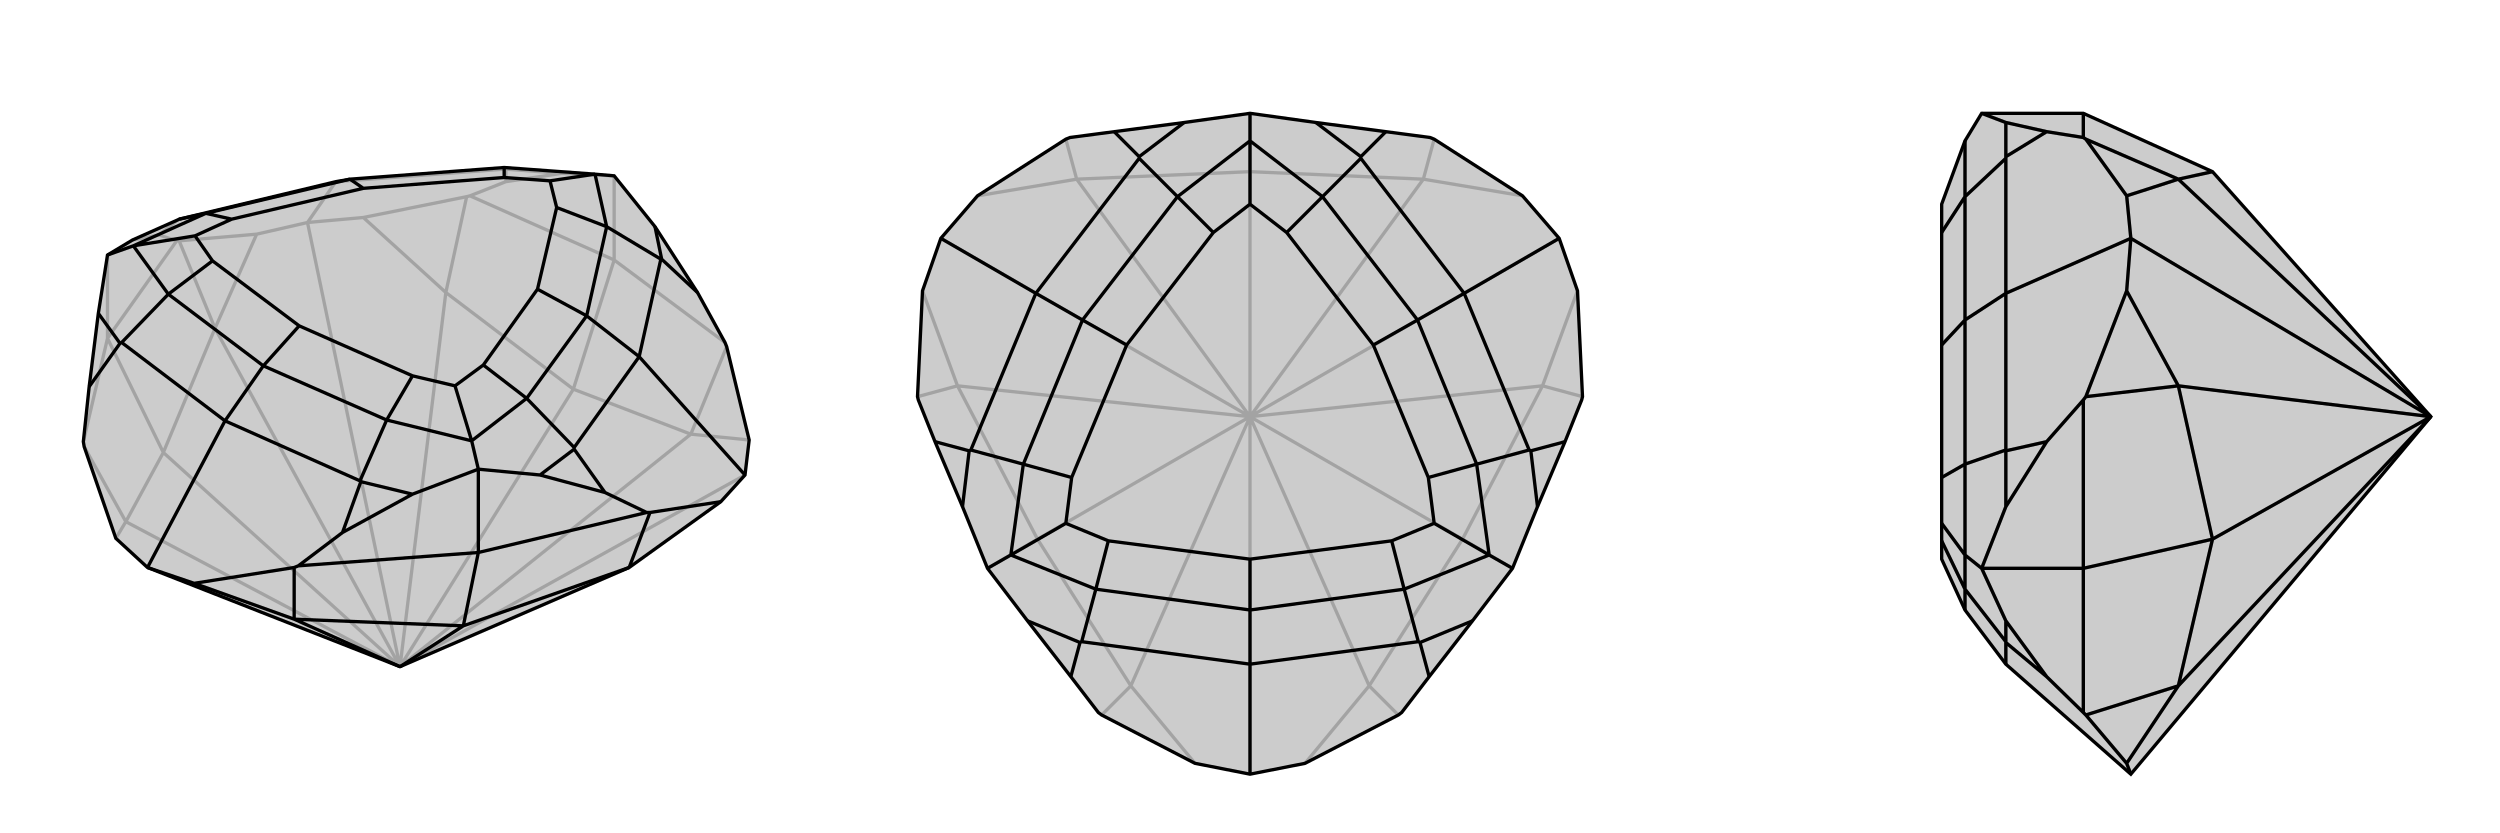 <svg xmlns="http://www.w3.org/2000/svg" viewBox="0 0 3000 1000">
    <g stroke="currentColor" stroke-width="4" fill="none" transform="translate(-20 -40)">
        <path fill="currentColor" stroke="none" fill-opacity=".2" d="M500,840L197,721L159,686L121,576L120,570L127,504L138,416L149,346L179,328L233,304L235,303L423,258L440,255L625,241L734,249L757,251L806,312L857,391L890,451L892,456L919,568L914,610L885,642L775,721z" />
<path stroke-opacity=".2" d="M757,352L757,251M149,446L149,346M757,352L890,451M849,561L892,456M757,352L584,275M555,391L580,276M757,352L708,507M149,446L232,329M278,434L235,329M149,446L120,570M171,666L121,576M149,446L216,583M849,561L919,568M500,840L914,610M555,391L456,301M278,434L328,321M500,840L389,307M171,666L159,686M849,561L708,507M849,561L500,840M555,391L708,507M555,391L500,840M500,840L708,507M278,434L216,583M278,434L500,840M171,666L216,583M171,666L500,840M500,840L216,583M211,322L179,328M627,258L694,248M232,329L211,322M235,329L328,321M232,329L235,329M328,321L389,307M211,322L233,304M584,275L627,258M580,276L456,301M584,275L580,276M456,301L389,307M627,258L627,243M389,307L423,258M757,251L694,248M694,248L627,243M627,243L625,243M423,258L625,243M625,243L625,241" />
<path d="M500,840L197,721L159,686L121,576L120,570L127,504L138,416L149,346L179,328L233,304L235,303L423,258L440,255L625,241L734,249L757,251L806,312L857,391L890,451L892,456L919,568L914,610L885,642L775,721z" />
<path d="M594,703L594,603M594,703L378,719M373,783L373,721M594,703L796,655M775,721L800,655M594,703L576,791M373,783L253,740M373,783L576,791M373,783L500,840M775,721L576,791M500,840L576,791M746,631L668,610M431,679L515,633M857,391L814,351M796,655L746,631M800,655L885,642M796,655L800,655M746,631L709,579M914,610L787,468M378,719L431,679M373,721L253,740M378,719L373,721M253,740L197,721M431,679L453,618M127,504L164,452M197,721L290,545M806,312L814,351M814,351L813,351M668,610L594,603M668,610L709,579M709,579L709,577M594,603L515,633M515,633L453,618M453,618L452,617M594,603L586,569M138,416L164,452M164,452L166,451M149,346L180,335M813,351L787,468M813,351L748,312M787,468L709,577M709,577L652,518M787,468L724,419M452,617L290,545M452,617L484,544M290,545L166,451M166,451L222,393M290,545L336,479M235,303L267,296M748,312L734,249M586,569L652,518M586,569L484,544M586,569L566,503M222,393L180,335M180,335L267,296M180,335L254,323M734,249L680,257M748,312L724,419M748,312L688,289M652,518L724,419M652,518L600,478M724,419L665,387M484,544L336,479M484,544L515,491M222,393L336,479M222,393L275,353M336,479L379,431M267,296L440,255M267,296L298,303M625,241L625,253M440,255L456,266M680,257L688,289M566,503L600,478M566,503L515,491M254,323L275,353M254,323L298,303M680,257L625,253M688,289L665,387M600,478L665,387M515,491L379,431M275,353L379,431M298,303L456,266M625,253L456,266" />
    </g>
    <g stroke="currentColor" stroke-width="4" fill="none" transform="translate(1000 0)">
        <path fill="currentColor" stroke="none" fill-opacity=".2" d="M721,167L827,235L871,286L893,349L899,476L898,480L878,530L845,608L815,682L767,745L715,812L682,855L678,858L566,916L500,929L434,916L322,858L318,855L285,812L233,745L185,682L155,608L122,530L102,480L101,476L107,349L129,286L173,235L279,167L284,165L337,158L421,147L500,136L579,147L663,158L716,165z" />
<path stroke-opacity=".2" d="M643,823L678,858M851,463L899,476M815,682L755,647M708,215L721,167M292,215L279,167M500,136L500,206M149,463L101,476M357,823L322,858M185,682L245,647M643,823L566,916M851,463L893,349M708,215L827,235M500,500L871,286M292,215L173,235M149,463L107,349M500,500L129,286M357,823L434,916M500,500L500,929M643,823L755,647M643,823L500,500M851,463L755,647M851,463L500,500M500,500L755,647M708,215L500,206M708,215L500,500M292,215L500,206M292,215L500,500M500,500L500,206M149,463L245,647M149,463L500,500M357,823L245,647M357,823L500,500M500,500L245,647" />
<path d="M721,167L827,235L871,286L893,349L899,476L898,480L878,530L845,608L815,682L767,745L715,812L682,855L678,858L566,916L500,929L434,916L322,858L318,855L285,812L233,745L185,682L155,608L122,530L102,480L101,476L107,349L129,286L173,235L279,167L284,165L337,158L421,147L500,136L579,147L663,158L716,165z" />
<path d="M663,158L633,188M878,530L837,541M871,286L757,352M715,812L704,771M285,812L296,771M500,929L500,797M122,530L163,541M337,158L367,188M129,286L243,352M579,147L633,188M633,188L633,190M845,608L837,541M837,541L835,540M767,745L704,771M704,771L702,770M815,682L787,666M233,745L296,771M296,771L298,770M155,608L163,541M163,541L165,540M185,682L213,666M421,147L367,188M367,188L367,190M500,136L500,169M633,190L757,352M633,190L587,236M757,352L835,540M835,540L772,557M757,352L701,384M702,770L500,797M702,770L685,707M500,797L298,770M298,770L315,707M500,797L500,732M243,352L165,540M165,540L228,557M243,352L367,190M367,190L413,236M243,352L299,384M587,236L500,169M787,666L772,557M787,666L685,707M787,666L721,628M315,707L213,666M213,666L228,557M213,666L279,628M500,169L413,236M500,169L500,245M587,236L701,384M587,236L544,279M772,557L701,384M772,557L714,573M701,384L648,414M685,707L500,732M685,707L670,649M315,707L500,732M315,707L330,649M500,732L500,671M228,557L299,384M228,557L286,573M413,236L299,384M413,236L456,279M299,384L352,414M500,245L544,279M721,628L714,573M721,628L670,649M279,628L330,649M279,628L286,573M500,245L456,279M544,279L648,414M714,573L648,414M670,649L500,671M330,649L500,671M286,573L352,414M456,279L352,414" />
    </g>
    <g stroke="currentColor" stroke-width="4" fill="none" transform="translate(2000 0)">
        <path fill="currentColor" stroke="none" fill-opacity=".2" d="M655,206L917,500L557,929L407,797L358,732L330,671L330,649L330,628L330,573L330,414L330,279L330,245L358,169L378,136L500,136z" />
<path stroke-opacity=".2" d="M500,682L378,682M500,136L500,165M614,215L503,167M500,682L500,480M614,463L503,476M500,682L500,855M614,823L503,858M500,682L655,647M614,215L552,235M614,463L552,349M917,500L557,286M614,823L552,916M614,215L655,206M614,215L917,500M614,463L655,647M614,463L917,500M614,823L655,647M614,823L917,500M917,500L655,647M456,812L407,745M456,530L407,608M456,158L407,147M500,855L456,812M503,858L552,916M500,855L503,858M552,916L557,929M456,812L407,771M500,480L456,530M503,476L552,349M500,480L503,476M552,349L557,286M456,530L407,541M500,165L456,158M503,167L552,235M500,165L503,167M552,235L557,286M456,158L407,188M557,286L407,352M378,682L407,745M407,745L407,771M407,771L407,770M378,682L407,608M407,608L407,541M407,541L407,540M378,682L358,666M378,136L407,147M407,147L407,188M407,188L407,190M407,797L407,770M407,770L358,707M407,352L407,540M407,540L358,557M407,352L407,190M407,190L358,236M407,352L358,384M358,707L358,666M358,666L358,557M358,666L330,628M358,169L358,236M358,707L358,732M358,707L330,649M358,557L358,384M358,557L330,573M358,236L358,384M358,236L330,279M358,384L330,414" />
<path d="M655,206L917,500L557,929L407,797L358,732L330,671L330,649L330,628L330,573L330,414L330,279L330,245L358,169L378,136L500,136z" />
<path d="M500,682L378,682M500,682L500,855M614,823L503,858M500,682L500,480M614,463L503,476M500,682L655,647M500,136L500,165M614,215L503,167M614,823L552,916M614,463L552,349M614,215L552,235M917,500L557,286M614,823L655,647M614,823L917,500M614,463L655,647M614,463L917,500M917,500L655,647M614,215L655,206M614,215L917,500M456,158L407,147M456,530L407,608M456,812L407,745M500,165L456,158M503,167L552,235M500,165L503,167M552,235L557,286M456,158L407,188M500,480L456,530M503,476L552,349M500,480L503,476M557,286L552,349M456,530L407,541M557,286L407,352M500,855L456,812M503,858L552,916M500,855L503,858M552,916L557,929M456,812L407,771M407,147L378,136M407,147L407,188M407,188L407,190M407,608L378,682M407,608L407,541M407,541L407,540M378,682L407,745M407,745L407,771M407,771L407,770M378,682L358,666M407,190L407,352M407,190L358,236M407,352L407,540M407,540L358,557M407,352L358,384M407,770L407,797M407,770L358,707M358,236L358,169M358,666L358,557M358,666L358,707M358,666L330,628M358,236L358,384M358,236L330,279M358,557L358,384M358,557L330,573M358,384L330,414M358,707L358,732M358,707L330,649" />
    </g>
</svg>